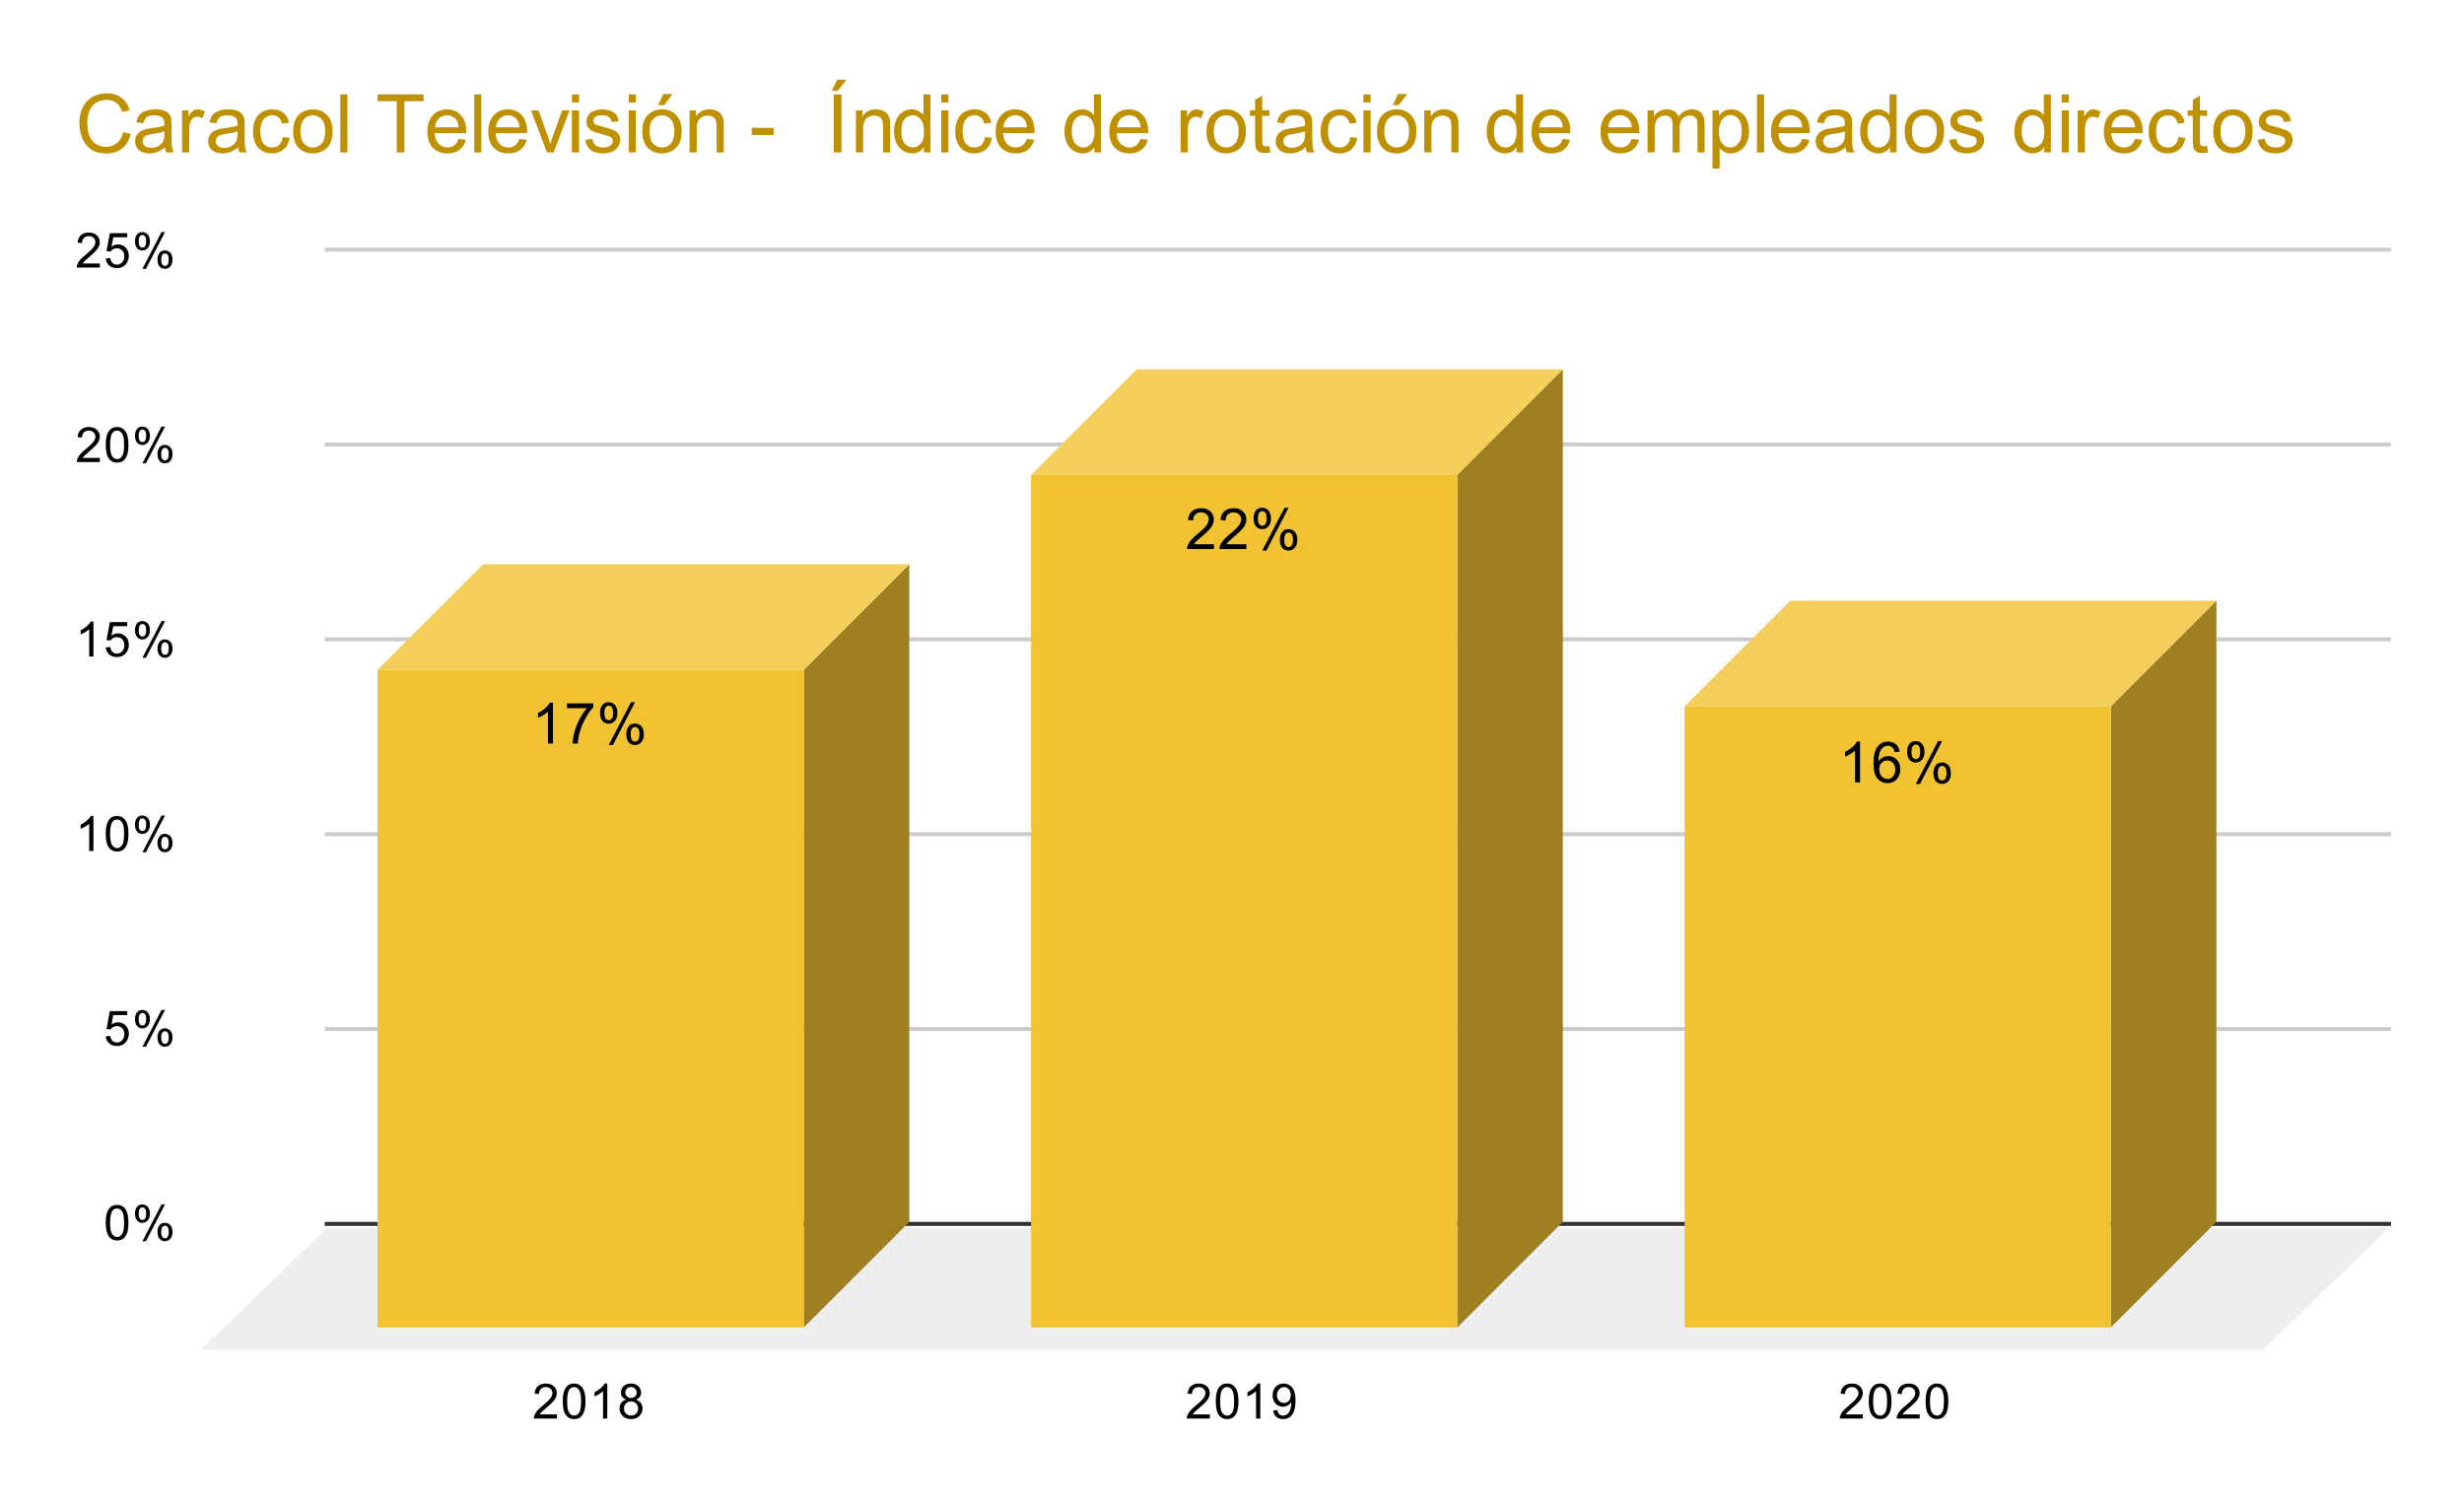<svg version="1.1" viewBox="0.0 0.0 607.0 371.0" fill="none" stroke="none" stroke-linecap="square" stroke-miterlimit="10" width="607" height="371" xmlns:xlink="http://www.w3.org/1999/xlink" xmlns="http://www.w3.org/2000/svg"><path fill="#ffffff" d="M0 0L607.0 0L607.0 371.0L0 371.0L0 0Z" fill-rule="nonzero"/><path stroke="#333333" stroke-width="1.0" stroke-linecap="butt" d="M80.5 301.5L588.5 301.5" fill-rule="nonzero"/><path fill="#eeeeee" d="M49.5 332.5L80.5 302.5L588.5 302.5L557.5 332.5Z" fill-rule="nonzero"/><path stroke="#cccccc" stroke-width="1.0" stroke-linecap="butt" d="M80.5 253.5L588.5 253.5" fill-rule="nonzero"/><path stroke="#cccccc" stroke-width="1.0" stroke-linecap="butt" d="M80.5 205.5L588.5 205.5" fill-rule="nonzero"/><path stroke="#cccccc" stroke-width="1.0" stroke-linecap="butt" d="M80.5 157.5L588.5 157.5" fill-rule="nonzero"/><path stroke="#cccccc" stroke-width="1.0" stroke-linecap="butt" d="M80.5 109.5L588.5 109.5" fill-rule="nonzero"/><path stroke="#cccccc" stroke-width="1.0" stroke-linecap="butt" d="M80.5 61.5L588.5 61.5" fill-rule="nonzero"/><clipPath id="id_0"><path d="M49.55 61.917L588.45 61.917L588.45 332.45L49.55 332.45L49.55 61.917Z" clip-rule="nonzero"/></clipPath><path fill="#9d7e21" clip-path="url(#id_0)" d="M224.0 139.0L224.0 301.0L198.0 327.0L198.0 165.0Z" fill-rule="nonzero"/><path fill="#f4ce5b" clip-path="url(#id_0)" d="M198.0 165.0L93.0 165.0L119.0 139.0L224.0 139.0Z" fill-rule="nonzero"/><path stroke="#000000" stroke-width="2.0" stroke-linecap="butt" stroke-opacity="0.0" clip-path="url(#id_0)" d="M198.0 327.0L93.0 327.0L93.0 165.0L198.0 165.0Z" fill-rule="nonzero"/><path fill="#f1c232" clip-path="url(#id_0)" d="M198.0 327.0L93.0 327.0L93.0 165.0L198.0 165.0Z" fill-rule="nonzero"/><path fill="#9d7e21" clip-path="url(#id_0)" d="M385.0 91.0L385.0 301.0L359.0 327.0L359.0 117.0Z" fill-rule="nonzero"/><path fill="#f4ce5b" clip-path="url(#id_0)" d="M359.0 117.0L254.0 117.0L280.0 91.0L385.0 91.0Z" fill-rule="nonzero"/><path stroke="#000000" stroke-width="2.0" stroke-linecap="butt" stroke-opacity="0.0" clip-path="url(#id_0)" d="M359.0 327.0L254.0 327.0L254.0 117.0L359.0 117.0Z" fill-rule="nonzero"/><path fill="#f1c232" clip-path="url(#id_0)" d="M359.0 327.0L254.0 327.0L254.0 117.0L359.0 117.0Z" fill-rule="nonzero"/><path fill="#9d7e21" clip-path="url(#id_0)" d="M546.0 148.0L546.0 301.0L520.0 327.0L520.0 174.0Z" fill-rule="nonzero"/><path fill="#f4ce5b" clip-path="url(#id_0)" d="M520.0 174.0L415.0 174.0L441.0 148.0L546.0 148.0Z" fill-rule="nonzero"/><path stroke="#000000" stroke-width="2.0" stroke-linecap="butt" stroke-opacity="0.0" clip-path="url(#id_0)" d="M520.0 327.0L415.0 327.0L415.0 174.0L520.0 174.0Z" fill-rule="nonzero"/><path fill="#f1c232" clip-path="url(#id_0)" d="M520.0 327.0L415.0 327.0L415.0 174.0L520.0 174.0Z" fill-rule="nonzero"/><path stroke="#f1c232" stroke-width="3.0" stroke-linejoin="round" stroke-linecap="round" d="M136.219 183.167L134.984 183.167L134.984 175.324Q134.547 175.745 133.812 176.183Q133.094 176.605 132.531 176.808L132.531 175.62Q133.562 175.136 134.328 174.449Q135.109 173.761 135.422 173.105L136.219 173.105L136.219 183.167ZM139.656 174.464L139.656 173.277L146.156 173.277L146.156 174.23Q145.188 175.245 144.25 176.933Q143.312 178.62 142.797 180.417Q142.438 181.667 142.328 183.167L141.062 183.167Q141.078 181.98 141.516 180.308Q141.969 178.636 142.797 177.089Q143.641 175.527 144.578 174.464L139.656 174.464ZM147.812 175.558Q147.812 174.48 148.344 173.73Q148.891 172.98 149.922 172.98Q150.859 172.98 151.469 173.652Q152.094 174.324 152.094 175.62Q152.094 176.902 151.469 177.589Q150.844 178.277 149.938 178.277Q149.031 178.277 148.422 177.605Q147.812 176.917 147.812 175.558ZM149.953 173.824Q149.5 173.824 149.188 174.23Q148.891 174.62 148.891 175.667Q148.891 176.636 149.188 177.027Q149.5 177.417 149.953 177.417Q150.422 177.417 150.719 177.027Q151.031 176.636 151.031 175.574Q151.031 174.605 150.719 174.214Q150.406 173.824 149.953 173.824ZM149.953 183.542L155.438 172.98L156.438 172.98L150.984 183.542L149.953 183.542ZM154.297 180.808Q154.297 179.73 154.828 178.995Q155.375 178.245 156.406 178.245Q157.344 178.245 157.969 178.917Q158.594 179.589 158.594 180.886Q158.594 182.167 157.969 182.855Q157.344 183.542 156.406 183.542Q155.5 183.542 154.891 182.87Q154.297 182.183 154.297 180.808ZM156.438 179.089Q155.969 179.089 155.672 179.495Q155.375 179.886 155.375 180.933Q155.375 181.902 155.672 182.292Q155.984 182.683 156.438 182.683Q156.906 182.683 157.203 182.292Q157.516 181.902 157.516 180.839Q157.516 179.87 157.203 179.48Q156.906 179.089 156.438 179.089Z" fill-rule="nonzero"/><path fill="#000000" d="M136.219 183.167L134.984 183.167L134.984 175.324Q134.547 175.745 133.812 176.183Q133.094 176.605 132.531 176.808L132.531 175.62Q133.562 175.136 134.328 174.449Q135.109 173.761 135.422 173.105L136.219 173.105L136.219 183.167ZM139.656 174.464L139.656 173.277L146.156 173.277L146.156 174.23Q145.188 175.245 144.25 176.933Q143.312 178.62 142.797 180.417Q142.438 181.667 142.328 183.167L141.062 183.167Q141.078 181.98 141.516 180.308Q141.969 178.636 142.797 177.089Q143.641 175.527 144.578 174.464L139.656 174.464ZM147.812 175.558Q147.812 174.48 148.344 173.73Q148.891 172.98 149.922 172.98Q150.859 172.98 151.469 173.652Q152.094 174.324 152.094 175.62Q152.094 176.902 151.469 177.589Q150.844 178.277 149.938 178.277Q149.031 178.277 148.422 177.605Q147.812 176.917 147.812 175.558ZM149.953 173.824Q149.5 173.824 149.188 174.23Q148.891 174.62 148.891 175.667Q148.891 176.636 149.188 177.027Q149.5 177.417 149.953 177.417Q150.422 177.417 150.719 177.027Q151.031 176.636 151.031 175.574Q151.031 174.605 150.719 174.214Q150.406 173.824 149.953 173.824ZM149.953 183.542L155.438 172.98L156.438 172.98L150.984 183.542L149.953 183.542ZM154.297 180.808Q154.297 179.73 154.828 178.995Q155.375 178.245 156.406 178.245Q157.344 178.245 157.969 178.917Q158.594 179.589 158.594 180.886Q158.594 182.167 157.969 182.855Q157.344 183.542 156.406 183.542Q155.5 183.542 154.891 182.87Q154.297 182.183 154.297 180.808ZM156.438 179.089Q155.969 179.089 155.672 179.495Q155.375 179.886 155.375 180.933Q155.375 181.902 155.672 182.292Q155.984 182.683 156.438 182.683Q156.906 182.683 157.203 182.292Q157.516 181.902 157.516 180.839Q157.516 179.87 157.203 179.48Q156.906 179.089 156.438 179.089Z" fill-rule="nonzero"/><path stroke="#f1c232" stroke-width="3.0" stroke-linejoin="round" stroke-linecap="round" d="M299.047 134.073L299.047 135.261L292.422 135.261Q292.406 134.823 292.562 134.401Q292.828 133.729 293.375 133.073Q293.938 132.417 294.984 131.558Q296.625 130.214 297.188 129.433Q297.766 128.651 297.766 127.948Q297.766 127.214 297.234 126.714Q296.719 126.214 295.891 126.214Q295.0 126.214 294.453 126.745Q293.922 127.276 293.922 128.229L292.656 128.089Q292.781 126.683 293.625 125.948Q294.484 125.198 295.906 125.198Q297.359 125.198 298.188 125.995Q299.031 126.792 299.031 127.979Q299.031 128.589 298.781 129.167Q298.547 129.745 297.969 130.386Q297.406 131.026 296.078 132.151Q294.969 133.073 294.656 133.417Q294.344 133.745 294.141 134.073L299.047 134.073ZM307.047 134.073L307.047 135.261L300.422 135.261Q300.406 134.823 300.562 134.401Q300.828 133.729 301.375 133.073Q301.938 132.417 302.984 131.558Q304.625 130.214 305.188 129.433Q305.766 128.651 305.766 127.948Q305.766 127.214 305.234 126.714Q304.719 126.214 303.891 126.214Q303.0 126.214 302.453 126.745Q301.922 127.276 301.922 128.229L300.656 128.089Q300.781 126.683 301.625 125.948Q302.484 125.198 303.906 125.198Q305.359 125.198 306.188 125.995Q307.031 126.792 307.031 127.979Q307.031 128.589 306.781 129.167Q306.547 129.745 305.969 130.386Q305.406 131.026 304.078 132.151Q302.969 133.073 302.656 133.417Q302.344 133.745 302.141 134.073L307.047 134.073ZM308.812 127.651Q308.812 126.573 309.344 125.823Q309.891 125.073 310.922 125.073Q311.859 125.073 312.469 125.745Q313.094 126.417 313.094 127.714Q313.094 128.995 312.469 129.683Q311.844 130.37 310.938 130.37Q310.031 130.37 309.422 129.698Q308.812 129.011 308.812 127.651ZM310.953 125.917Q310.5 125.917 310.188 126.323Q309.891 126.714 309.891 127.761Q309.891 128.729 310.188 129.12Q310.5 129.511 310.953 129.511Q311.422 129.511 311.719 129.12Q312.031 128.729 312.031 127.667Q312.031 126.698 311.719 126.308Q311.406 125.917 310.953 125.917ZM310.953 135.636L316.438 125.073L317.438 125.073L311.984 135.636L310.953 135.636ZM315.297 132.901Q315.297 131.823 315.828 131.089Q316.375 130.339 317.406 130.339Q318.344 130.339 318.969 131.011Q319.594 131.683 319.594 132.979Q319.594 134.261 318.969 134.948Q318.344 135.636 317.406 135.636Q316.5 135.636 315.891 134.964Q315.297 134.276 315.297 132.901ZM317.438 131.183Q316.969 131.183 316.672 131.589Q316.375 131.979 316.375 133.026Q316.375 133.995 316.672 134.386Q316.984 134.776 317.438 134.776Q317.906 134.776 318.203 134.386Q318.516 133.995 318.516 132.933Q318.516 131.964 318.203 131.573Q317.906 131.183 317.438 131.183Z" fill-rule="nonzero"/><path fill="#000000" d="M299.047 134.073L299.047 135.261L292.422 135.261Q292.406 134.823 292.562 134.401Q292.828 133.729 293.375 133.073Q293.938 132.417 294.984 131.558Q296.625 130.214 297.188 129.433Q297.766 128.651 297.766 127.948Q297.766 127.214 297.234 126.714Q296.719 126.214 295.891 126.214Q295.0 126.214 294.453 126.745Q293.922 127.276 293.922 128.229L292.656 128.089Q292.781 126.683 293.625 125.948Q294.484 125.198 295.906 125.198Q297.359 125.198 298.188 125.995Q299.031 126.792 299.031 127.979Q299.031 128.589 298.781 129.167Q298.547 129.745 297.969 130.386Q297.406 131.026 296.078 132.151Q294.969 133.073 294.656 133.417Q294.344 133.745 294.141 134.073L299.047 134.073ZM307.047 134.073L307.047 135.261L300.422 135.261Q300.406 134.823 300.562 134.401Q300.828 133.729 301.375 133.073Q301.938 132.417 302.984 131.558Q304.625 130.214 305.188 129.433Q305.766 128.651 305.766 127.948Q305.766 127.214 305.234 126.714Q304.719 126.214 303.891 126.214Q303.0 126.214 302.453 126.745Q301.922 127.276 301.922 128.229L300.656 128.089Q300.781 126.683 301.625 125.948Q302.484 125.198 303.906 125.198Q305.359 125.198 306.188 125.995Q307.031 126.792 307.031 127.979Q307.031 128.589 306.781 129.167Q306.547 129.745 305.969 130.386Q305.406 131.026 304.078 132.151Q302.969 133.073 302.656 133.417Q302.344 133.745 302.141 134.073L307.047 134.073ZM308.812 127.651Q308.812 126.573 309.344 125.823Q309.891 125.073 310.922 125.073Q311.859 125.073 312.469 125.745Q313.094 126.417 313.094 127.714Q313.094 128.995 312.469 129.683Q311.844 130.37 310.938 130.37Q310.031 130.37 309.422 129.698Q308.812 129.011 308.812 127.651ZM310.953 125.917Q310.5 125.917 310.188 126.323Q309.891 126.714 309.891 127.761Q309.891 128.729 310.188 129.12Q310.5 129.511 310.953 129.511Q311.422 129.511 311.719 129.12Q312.031 128.729 312.031 127.667Q312.031 126.698 311.719 126.308Q311.406 125.917 310.953 125.917ZM310.953 135.636L316.438 125.073L317.438 125.073L311.984 135.636L310.953 135.636ZM315.297 132.901Q315.297 131.823 315.828 131.089Q316.375 130.339 317.406 130.339Q318.344 130.339 318.969 131.011Q319.594 131.683 319.594 132.979Q319.594 134.261 318.969 134.948Q318.344 135.636 317.406 135.636Q316.5 135.636 315.891 134.964Q315.297 134.276 315.297 132.901ZM317.438 131.183Q316.969 131.183 316.672 131.589Q316.375 131.979 316.375 133.026Q316.375 133.995 316.672 134.386Q316.984 134.776 317.438 134.776Q317.906 134.776 318.203 134.386Q318.516 133.995 318.516 132.933Q318.516 131.964 318.203 131.573Q317.906 131.183 317.438 131.183Z" fill-rule="nonzero"/><path stroke="#f1c232" stroke-width="3.0" stroke-linejoin="round" stroke-linecap="round" d="M458.219 192.749L456.984 192.749L456.984 184.905Q456.547 185.327 455.812 185.764Q455.094 186.186 454.531 186.389L454.531 185.202Q455.562 184.717 456.328 184.03Q457.109 183.342 457.422 182.686L458.219 182.686L458.219 192.749ZM467.969 185.186L466.75 185.28Q466.578 184.546 466.281 184.217Q465.781 183.702 465.047 183.702Q464.453 183.702 464.016 184.03Q463.438 184.452 463.094 185.264Q462.766 186.077 462.75 187.577Q463.188 186.905 463.828 186.577Q464.484 186.249 465.188 186.249Q466.422 186.249 467.281 187.155Q468.141 188.061 468.141 189.499Q468.141 190.436 467.734 191.249Q467.328 192.061 466.609 192.499Q465.906 192.921 465.0 192.921Q463.469 192.921 462.5 191.796Q461.531 190.655 461.531 188.061Q461.531 185.155 462.594 183.827Q463.531 182.686 465.125 182.686Q466.312 182.686 467.062 183.358Q467.812 184.014 467.969 185.186ZM462.938 189.499Q462.938 190.139 463.203 190.717Q463.484 191.296 463.969 191.608Q464.453 191.905 464.984 191.905Q465.766 191.905 466.328 191.28Q466.891 190.655 466.891 189.577Q466.891 188.53 466.328 187.936Q465.781 187.327 464.938 187.327Q464.109 187.327 463.516 187.936Q462.938 188.53 462.938 189.499ZM469.812 185.139Q469.812 184.061 470.344 183.311Q470.891 182.561 471.922 182.561Q472.859 182.561 473.469 183.233Q474.094 183.905 474.094 185.202Q474.094 186.483 473.469 187.171Q472.844 187.858 471.938 187.858Q471.031 187.858 470.422 187.186Q469.812 186.499 469.812 185.139ZM471.953 183.405Q471.5 183.405 471.188 183.811Q470.891 184.202 470.891 185.249Q470.891 186.217 471.188 186.608Q471.5 186.999 471.953 186.999Q472.422 186.999 472.719 186.608Q473.031 186.217 473.031 185.155Q473.031 184.186 472.719 183.796Q472.406 183.405 471.953 183.405ZM471.953 193.124L477.438 182.561L478.438 182.561L472.984 193.124L471.953 193.124ZM476.297 190.389Q476.297 189.311 476.828 188.577Q477.375 187.827 478.406 187.827Q479.344 187.827 479.969 188.499Q480.594 189.171 480.594 190.467Q480.594 191.749 479.969 192.436Q479.344 193.124 478.406 193.124Q477.5 193.124 476.891 192.452Q476.297 191.764 476.297 190.389ZM478.438 188.671Q477.969 188.671 477.672 189.077Q477.375 189.467 477.375 190.514Q477.375 191.483 477.672 191.874Q477.984 192.264 478.438 192.264Q478.906 192.264 479.203 191.874Q479.516 191.483 479.516 190.421Q479.516 189.452 479.203 189.061Q478.906 188.671 478.438 188.671Z" fill-rule="nonzero"/><path fill="#000000" d="M458.219 192.749L456.984 192.749L456.984 184.905Q456.547 185.327 455.812 185.764Q455.094 186.186 454.531 186.389L454.531 185.202Q455.562 184.717 456.328 184.03Q457.109 183.342 457.422 182.686L458.219 182.686L458.219 192.749ZM467.969 185.186L466.75 185.28Q466.578 184.546 466.281 184.217Q465.781 183.702 465.047 183.702Q464.453 183.702 464.016 184.03Q463.438 184.452 463.094 185.264Q462.766 186.077 462.75 187.577Q463.188 186.905 463.828 186.577Q464.484 186.249 465.188 186.249Q466.422 186.249 467.281 187.155Q468.141 188.061 468.141 189.499Q468.141 190.436 467.734 191.249Q467.328 192.061 466.609 192.499Q465.906 192.921 465.0 192.921Q463.469 192.921 462.5 191.796Q461.531 190.655 461.531 188.061Q461.531 185.155 462.594 183.827Q463.531 182.686 465.125 182.686Q466.312 182.686 467.062 183.358Q467.812 184.014 467.969 185.186ZM462.938 189.499Q462.938 190.139 463.203 190.717Q463.484 191.296 463.969 191.608Q464.453 191.905 464.984 191.905Q465.766 191.905 466.328 191.28Q466.891 190.655 466.891 189.577Q466.891 188.53 466.328 187.936Q465.781 187.327 464.938 187.327Q464.109 187.327 463.516 187.936Q462.938 188.53 462.938 189.499ZM469.812 185.139Q469.812 184.061 470.344 183.311Q470.891 182.561 471.922 182.561Q472.859 182.561 473.469 183.233Q474.094 183.905 474.094 185.202Q474.094 186.483 473.469 187.171Q472.844 187.858 471.938 187.858Q471.031 187.858 470.422 187.186Q469.812 186.499 469.812 185.139ZM471.953 183.405Q471.5 183.405 471.188 183.811Q470.891 184.202 470.891 185.249Q470.891 186.217 471.188 186.608Q471.5 186.999 471.953 186.999Q472.422 186.999 472.719 186.608Q473.031 186.217 473.031 185.155Q473.031 184.186 472.719 183.796Q472.406 183.405 471.953 183.405ZM471.953 193.124L477.438 182.561L478.438 182.561L472.984 193.124L471.953 193.124ZM476.297 190.389Q476.297 189.311 476.828 188.577Q477.375 187.827 478.406 187.827Q479.344 187.827 479.969 188.499Q480.594 189.171 480.594 190.467Q480.594 191.749 479.969 192.436Q479.344 193.124 478.406 193.124Q477.5 193.124 476.891 192.452Q476.297 191.764 476.297 190.389ZM478.438 188.671Q477.969 188.671 477.672 189.077Q477.375 189.467 477.375 190.514Q477.375 191.483 477.672 191.874Q477.984 192.264 478.438 192.264Q478.906 192.264 479.203 191.874Q479.516 191.483 479.516 190.421Q479.516 189.452 479.203 189.061Q478.906 188.671 478.438 188.671Z" fill-rule="nonzero"/><path fill="#000000" d="M26.05 301.216Q26.05 299.684 26.363 298.762Q26.675 297.825 27.284 297.325Q27.909 296.825 28.847 296.825Q29.534 296.825 30.05 297.106Q30.581 297.387 30.925 297.919Q31.269 298.434 31.456 299.184Q31.644 299.934 31.644 301.216Q31.644 302.731 31.331 303.653Q31.034 304.575 30.409 305.091Q29.8 305.591 28.847 305.591Q27.613 305.591 26.894 304.7Q26.05 303.637 26.05 301.216ZM27.128 301.216Q27.128 303.325 27.628 304.028Q28.128 304.731 28.847 304.731Q29.581 304.731 30.066 304.028Q30.566 303.325 30.566 301.216Q30.566 299.091 30.066 298.403Q29.581 297.7 28.831 297.7Q28.113 297.7 27.675 298.309Q27.128 299.091 27.128 301.216ZM33.253 298.919Q33.253 297.997 33.706 297.356Q34.175 296.716 35.05 296.716Q35.862 296.716 36.394 297.294Q36.925 297.872 36.925 298.981Q36.925 300.075 36.378 300.669Q35.847 301.247 35.066 301.247Q34.284 301.247 33.769 300.669Q33.253 300.091 33.253 298.919ZM35.081 297.434Q34.691 297.434 34.425 297.778Q34.175 298.122 34.175 299.028Q34.175 299.856 34.425 300.2Q34.691 300.528 35.081 300.528Q35.487 300.528 35.737 300.184Q36.003 299.841 36.003 298.95Q36.003 298.106 35.737 297.778Q35.472 297.434 35.081 297.434ZM35.081 305.762L39.784 296.716L40.644 296.716L35.956 305.762L35.081 305.762ZM38.8 303.434Q38.8 302.512 39.253 301.872Q39.722 301.231 40.612 301.231Q41.425 301.231 41.956 301.809Q42.487 302.372 42.487 303.497Q42.487 304.591 41.941 305.184Q41.409 305.762 40.612 305.762Q39.847 305.762 39.316 305.184Q38.8 304.606 38.8 303.434ZM40.644 301.95Q40.237 301.95 39.972 302.294Q39.722 302.637 39.722 303.544Q39.722 304.356 39.987 304.7Q40.253 305.044 40.644 305.044Q41.034 305.044 41.3 304.7Q41.566 304.356 41.566 303.45Q41.566 302.622 41.3 302.294Q41.034 301.95 40.644 301.95Z" fill-rule="nonzero"/><path fill="#000000" d="M26.05 255.293L27.159 255.2Q27.284 256.012 27.722 256.418Q28.175 256.825 28.816 256.825Q29.566 256.825 30.097 256.246Q30.628 255.668 30.628 254.731Q30.628 253.825 30.113 253.309Q29.613 252.778 28.784 252.778Q28.284 252.778 27.863 253.012Q27.456 253.246 27.222 253.606L26.238 253.481L27.066 249.075L31.347 249.075L31.347 250.075L27.909 250.075L27.456 252.387Q28.222 251.84 29.066 251.84Q30.191 251.84 30.956 252.621Q31.738 253.403 31.738 254.637Q31.738 255.793 31.066 256.653Q30.238 257.684 28.816 257.684Q27.644 257.684 26.894 257.028Q26.159 256.371 26.05 255.293ZM33.253 251.012Q33.253 250.09 33.706 249.45Q34.175 248.809 35.05 248.809Q35.862 248.809 36.394 249.387Q36.925 249.965 36.925 251.075Q36.925 252.168 36.378 252.762Q35.847 253.34 35.066 253.34Q34.284 253.34 33.769 252.762Q33.253 252.184 33.253 251.012ZM35.081 249.528Q34.691 249.528 34.425 249.871Q34.175 250.215 34.175 251.121Q34.175 251.95 34.425 252.293Q34.691 252.621 35.081 252.621Q35.487 252.621 35.737 252.278Q36.003 251.934 36.003 251.043Q36.003 250.2 35.737 249.871Q35.472 249.528 35.081 249.528ZM35.081 257.856L39.784 248.809L40.644 248.809L35.956 257.856L35.081 257.856ZM38.8 255.528Q38.8 254.606 39.253 253.965Q39.722 253.325 40.612 253.325Q41.425 253.325 41.956 253.903Q42.487 254.465 42.487 255.59Q42.487 256.684 41.941 257.278Q41.409 257.856 40.612 257.856Q39.847 257.856 39.316 257.278Q38.8 256.7 38.8 255.528ZM40.644 254.043Q40.237 254.043 39.972 254.387Q39.722 254.731 39.722 255.637Q39.722 256.45 39.987 256.793Q40.253 257.137 40.644 257.137Q41.034 257.137 41.3 256.793Q41.566 256.45 41.566 255.543Q41.566 254.715 41.3 254.387Q41.034 254.043 40.644 254.043Z" fill-rule="nonzero"/><path fill="#000000" d="M23.019 209.637L21.972 209.637L21.972 202.918Q21.581 203.277 20.956 203.652Q20.347 204.012 19.863 204.184L19.863 203.168Q20.738 202.746 21.394 202.168Q22.066 201.574 22.347 201.012L23.019 201.012L23.019 209.637ZM26.05 205.402Q26.05 203.871 26.363 202.949Q26.675 202.012 27.284 201.512Q27.909 201.012 28.847 201.012Q29.534 201.012 30.05 201.293Q30.581 201.574 30.925 202.105Q31.269 202.621 31.456 203.371Q31.644 204.121 31.644 205.402Q31.644 206.918 31.331 207.84Q31.034 208.762 30.409 209.277Q29.8 209.777 28.847 209.777Q27.613 209.777 26.894 208.887Q26.05 207.824 26.05 205.402ZM27.128 205.402Q27.128 207.512 27.628 208.215Q28.128 208.918 28.847 208.918Q29.581 208.918 30.066 208.215Q30.566 207.512 30.566 205.402Q30.566 203.277 30.066 202.59Q29.581 201.887 28.831 201.887Q28.113 201.887 27.675 202.496Q27.128 203.277 27.128 205.402ZM33.253 203.105Q33.253 202.184 33.706 201.543Q34.175 200.902 35.05 200.902Q35.862 200.902 36.394 201.48Q36.925 202.059 36.925 203.168Q36.925 204.262 36.378 204.855Q35.847 205.434 35.066 205.434Q34.284 205.434 33.769 204.855Q33.253 204.277 33.253 203.105ZM35.081 201.621Q34.691 201.621 34.425 201.965Q34.175 202.309 34.175 203.215Q34.175 204.043 34.425 204.387Q34.691 204.715 35.081 204.715Q35.487 204.715 35.737 204.371Q36.003 204.027 36.003 203.137Q36.003 202.293 35.737 201.965Q35.472 201.621 35.081 201.621ZM35.081 209.949L39.784 200.902L40.644 200.902L35.956 209.949L35.081 209.949ZM38.8 207.621Q38.8 206.699 39.253 206.059Q39.722 205.418 40.612 205.418Q41.425 205.418 41.956 205.996Q42.487 206.559 42.487 207.684Q42.487 208.777 41.941 209.371Q41.409 209.949 40.612 209.949Q39.847 209.949 39.316 209.371Q38.8 208.793 38.8 207.621ZM40.644 206.137Q40.237 206.137 39.972 206.48Q39.722 206.824 39.722 207.73Q39.722 208.543 39.987 208.887Q40.253 209.23 40.644 209.23Q41.034 209.23 41.3 208.887Q41.566 208.543 41.566 207.637Q41.566 206.809 41.3 206.48Q41.034 206.137 40.644 206.137Z" fill-rule="nonzero"/><path fill="#000000" d="M23.019 161.73L21.972 161.73L21.972 155.011Q21.581 155.371 20.956 155.746Q20.347 156.105 19.863 156.277L19.863 155.261Q20.738 154.839 21.394 154.261Q22.066 153.667 22.347 153.105L23.019 153.105L23.019 161.73ZM26.05 159.48L27.159 159.386Q27.284 160.199 27.722 160.605Q28.175 161.011 28.816 161.011Q29.566 161.011 30.097 160.433Q30.628 159.855 30.628 158.917Q30.628 158.011 30.113 157.496Q29.613 156.964 28.784 156.964Q28.284 156.964 27.863 157.199Q27.456 157.433 27.222 157.792L26.238 157.667L27.066 153.261L31.347 153.261L31.347 154.261L27.909 154.261L27.456 156.574Q28.222 156.027 29.066 156.027Q30.191 156.027 30.956 156.808Q31.738 157.589 31.738 158.824Q31.738 159.98 31.066 160.839Q30.238 161.871 28.816 161.871Q27.644 161.871 26.894 161.214Q26.159 160.558 26.05 159.48ZM33.253 155.199Q33.253 154.277 33.706 153.636Q34.175 152.996 35.05 152.996Q35.862 152.996 36.394 153.574Q36.925 154.152 36.925 155.261Q36.925 156.355 36.378 156.949Q35.847 157.527 35.066 157.527Q34.284 157.527 33.769 156.949Q33.253 156.371 33.253 155.199ZM35.081 153.714Q34.691 153.714 34.425 154.058Q34.175 154.402 34.175 155.308Q34.175 156.136 34.425 156.48Q34.691 156.808 35.081 156.808Q35.487 156.808 35.737 156.464Q36.003 156.121 36.003 155.23Q36.003 154.386 35.737 154.058Q35.472 153.714 35.081 153.714ZM35.081 162.042L39.784 152.996L40.644 152.996L35.956 162.042L35.081 162.042ZM38.8 159.714Q38.8 158.792 39.253 158.152Q39.722 157.511 40.612 157.511Q41.425 157.511 41.956 158.089Q42.487 158.652 42.487 159.777Q42.487 160.871 41.941 161.464Q41.409 162.042 40.612 162.042Q39.847 162.042 39.316 161.464Q38.8 160.886 38.8 159.714ZM40.644 158.23Q40.237 158.23 39.972 158.574Q39.722 158.917 39.722 159.824Q39.722 160.636 39.987 160.98Q40.253 161.324 40.644 161.324Q41.034 161.324 41.3 160.98Q41.566 160.636 41.566 159.73Q41.566 158.902 41.3 158.574Q41.034 158.23 40.644 158.23Z" fill-rule="nonzero"/><path fill="#000000" d="M24.597 112.808L24.597 113.823L18.909 113.823Q18.909 113.448 19.034 113.089Q19.253 112.511 19.722 111.948Q20.206 111.386 21.113 110.651Q22.519 109.495 23.003 108.823Q23.503 108.151 23.503 107.558Q23.503 106.933 23.05 106.511Q22.597 106.073 21.878 106.073Q21.113 106.073 20.659 106.526Q20.206 106.98 20.191 107.792L19.113 107.683Q19.222 106.464 19.941 105.839Q20.675 105.198 21.909 105.198Q23.144 105.198 23.863 105.886Q24.581 106.573 24.581 107.589Q24.581 108.105 24.363 108.605Q24.159 109.089 23.659 109.651Q23.175 110.198 22.05 111.151Q21.097 111.948 20.816 112.245Q20.55 112.526 20.378 112.808L24.597 112.808ZM26.05 109.589Q26.05 108.058 26.363 107.136Q26.675 106.198 27.284 105.698Q27.909 105.198 28.847 105.198Q29.534 105.198 30.05 105.48Q30.581 105.761 30.925 106.292Q31.269 106.808 31.456 107.558Q31.644 108.308 31.644 109.589Q31.644 111.105 31.331 112.026Q31.034 112.948 30.409 113.464Q29.8 113.964 28.847 113.964Q27.613 113.964 26.894 113.073Q26.05 112.011 26.05 109.589ZM27.128 109.589Q27.128 111.698 27.628 112.401Q28.128 113.105 28.847 113.105Q29.581 113.105 30.066 112.401Q30.566 111.698 30.566 109.589Q30.566 107.464 30.066 106.776Q29.581 106.073 28.831 106.073Q28.113 106.073 27.675 106.683Q27.128 107.464 27.128 109.589ZM33.253 107.292Q33.253 106.37 33.706 105.73Q34.175 105.089 35.05 105.089Q35.862 105.089 36.394 105.667Q36.925 106.245 36.925 107.355Q36.925 108.448 36.378 109.042Q35.847 109.62 35.066 109.62Q34.284 109.62 33.769 109.042Q33.253 108.464 33.253 107.292ZM35.081 105.808Q34.691 105.808 34.425 106.151Q34.175 106.495 34.175 107.401Q34.175 108.23 34.425 108.573Q34.691 108.901 35.081 108.901Q35.487 108.901 35.737 108.558Q36.003 108.214 36.003 107.323Q36.003 106.48 35.737 106.151Q35.472 105.808 35.081 105.808ZM35.081 114.136L39.784 105.089L40.644 105.089L35.956 114.136L35.081 114.136ZM38.8 111.808Q38.8 110.886 39.253 110.245Q39.722 109.605 40.612 109.605Q41.425 109.605 41.956 110.183Q42.487 110.745 42.487 111.87Q42.487 112.964 41.941 113.558Q41.409 114.136 40.612 114.136Q39.847 114.136 39.316 113.558Q38.8 112.98 38.8 111.808ZM40.644 110.323Q40.237 110.323 39.972 110.667Q39.722 111.011 39.722 111.917Q39.722 112.73 39.987 113.073Q40.253 113.417 40.644 113.417Q41.034 113.417 41.3 113.073Q41.566 112.73 41.566 111.823Q41.566 110.995 41.3 110.667Q41.034 110.323 40.644 110.323Z" fill-rule="nonzero"/><path fill="#000000" d="M24.597 64.901L24.597 65.917L18.909 65.917Q18.909 65.542 19.034 65.182Q19.253 64.604 19.722 64.042Q20.206 63.479 21.113 62.745Q22.519 61.589 23.003 60.917Q23.503 60.245 23.503 59.651Q23.503 59.026 23.05 58.604Q22.597 58.167 21.878 58.167Q21.113 58.167 20.659 58.62Q20.206 59.073 20.191 59.885L19.113 59.776Q19.222 58.557 19.941 57.932Q20.675 57.292 21.909 57.292Q23.144 57.292 23.863 57.979Q24.581 58.667 24.581 59.682Q24.581 60.198 24.363 60.698Q24.159 61.182 23.659 61.745Q23.175 62.292 22.05 63.245Q21.097 64.042 20.816 64.339Q20.55 64.62 20.378 64.901L24.597 64.901ZM26.05 63.667L27.159 63.573Q27.284 64.385 27.722 64.792Q28.175 65.198 28.816 65.198Q29.566 65.198 30.097 64.62Q30.628 64.042 30.628 63.104Q30.628 62.198 30.113 61.682Q29.613 61.151 28.784 61.151Q28.284 61.151 27.863 61.385Q27.456 61.62 27.222 61.979L26.238 61.854L27.066 57.448L31.347 57.448L31.347 58.448L27.909 58.448L27.456 60.76Q28.222 60.214 29.066 60.214Q30.191 60.214 30.956 60.995Q31.738 61.776 31.738 63.01Q31.738 64.167 31.066 65.026Q30.238 66.057 28.816 66.057Q27.644 66.057 26.894 65.401Q26.159 64.745 26.05 63.667ZM33.253 59.385Q33.253 58.464 33.706 57.823Q34.175 57.182 35.05 57.182Q35.862 57.182 36.394 57.76Q36.925 58.339 36.925 59.448Q36.925 60.542 36.378 61.135Q35.847 61.714 35.066 61.714Q34.284 61.714 33.769 61.135Q33.253 60.557 33.253 59.385ZM35.081 57.901Q34.691 57.901 34.425 58.245Q34.175 58.589 34.175 59.495Q34.175 60.323 34.425 60.667Q34.691 60.995 35.081 60.995Q35.487 60.995 35.737 60.651Q36.003 60.307 36.003 59.417Q36.003 58.573 35.737 58.245Q35.472 57.901 35.081 57.901ZM35.081 66.229L39.784 57.182L40.644 57.182L35.956 66.229L35.081 66.229ZM38.8 63.901Q38.8 62.979 39.253 62.339Q39.722 61.698 40.612 61.698Q41.425 61.698 41.956 62.276Q42.487 62.839 42.487 63.964Q42.487 65.057 41.941 65.651Q41.409 66.229 40.612 66.229Q39.847 66.229 39.316 65.651Q38.8 65.073 38.8 63.901ZM40.644 62.417Q40.237 62.417 39.972 62.76Q39.722 63.104 39.722 64.01Q39.722 64.823 39.987 65.167Q40.253 65.51 40.644 65.51Q41.034 65.51 41.3 65.167Q41.566 64.823 41.566 63.917Q41.566 63.089 41.3 62.76Q41.034 62.417 40.644 62.417Z" fill-rule="nonzero"/><path fill="#000000" d="M137.181 348.434L137.181 349.45L131.494 349.45Q131.494 349.075 131.619 348.716Q131.837 348.137 132.306 347.575Q132.791 347.012 133.697 346.278Q135.103 345.122 135.587 344.45Q136.087 343.778 136.087 343.184Q136.087 342.559 135.634 342.137Q135.181 341.7 134.462 341.7Q133.697 341.7 133.244 342.153Q132.791 342.606 132.775 343.419L131.697 343.309Q131.806 342.091 132.525 341.466Q133.259 340.825 134.494 340.825Q135.728 340.825 136.447 341.512Q137.166 342.2 137.166 343.216Q137.166 343.731 136.947 344.231Q136.744 344.716 136.244 345.278Q135.759 345.825 134.634 346.778Q133.681 347.575 133.4 347.872Q133.134 348.153 132.962 348.434L137.181 348.434ZM138.634 345.216Q138.634 343.684 138.947 342.762Q139.259 341.825 139.869 341.325Q140.494 340.825 141.431 340.825Q142.119 340.825 142.634 341.106Q143.166 341.387 143.509 341.919Q143.853 342.434 144.041 343.184Q144.228 343.934 144.228 345.216Q144.228 346.731 143.916 347.653Q143.619 348.575 142.994 349.091Q142.384 349.591 141.431 349.591Q140.197 349.591 139.478 348.7Q138.634 347.637 138.634 345.216ZM139.712 345.216Q139.712 347.325 140.212 348.028Q140.712 348.731 141.431 348.731Q142.166 348.731 142.65 348.028Q143.15 347.325 143.15 345.216Q143.15 343.091 142.65 342.403Q142.166 341.7 141.416 341.7Q140.697 341.7 140.259 342.309Q139.712 343.091 139.712 345.216ZM149.603 349.45L148.556 349.45L148.556 342.731Q148.166 343.091 147.541 343.466Q146.931 343.825 146.447 343.997L146.447 342.981Q147.322 342.559 147.978 341.981Q148.65 341.387 148.931 340.825L149.603 340.825L149.603 349.45ZM154.259 344.794Q153.603 344.544 153.275 344.106Q152.962 343.653 152.962 343.044Q152.962 342.106 153.634 341.466Q154.322 340.825 155.431 340.825Q156.556 340.825 157.244 341.481Q157.931 342.137 157.931 343.075Q157.931 343.669 157.619 344.106Q157.306 344.544 156.666 344.794Q157.462 345.044 157.869 345.622Q158.275 346.2 158.275 346.997Q158.275 348.091 157.494 348.841Q156.728 349.591 155.447 349.591Q154.181 349.591 153.4 348.841Q152.619 348.091 152.619 346.966Q152.619 346.122 153.041 345.559Q153.478 344.997 154.259 344.794ZM154.041 342.997Q154.041 343.606 154.431 343.997Q154.837 344.387 155.462 344.387Q156.072 344.387 156.462 344.012Q156.853 343.622 156.853 343.059Q156.853 342.481 156.447 342.091Q156.041 341.684 155.447 341.684Q154.837 341.684 154.431 342.075Q154.041 342.466 154.041 342.997ZM153.712 346.966Q153.712 347.419 153.916 347.841Q154.134 348.262 154.556 348.497Q154.978 348.731 155.462 348.731Q156.212 348.731 156.697 348.247Q157.197 347.762 157.197 347.012Q157.197 346.247 156.697 345.747Q156.197 345.247 155.431 345.247Q154.681 345.247 154.197 345.747Q153.712 346.231 153.712 346.966Z" fill-rule="nonzero"/><path fill="#000000" d="M298.047 348.434L298.047 349.45L292.359 349.45Q292.359 349.075 292.484 348.716Q292.703 348.137 293.172 347.575Q293.656 347.012 294.562 346.278Q295.969 345.122 296.453 344.45Q296.953 343.778 296.953 343.184Q296.953 342.559 296.5 342.137Q296.047 341.7 295.328 341.7Q294.562 341.7 294.109 342.153Q293.656 342.606 293.641 343.419L292.562 343.309Q292.672 342.091 293.391 341.466Q294.125 340.825 295.359 340.825Q296.594 340.825 297.312 341.512Q298.031 342.2 298.031 343.216Q298.031 343.731 297.812 344.231Q297.609 344.716 297.109 345.278Q296.625 345.825 295.5 346.778Q294.547 347.575 294.266 347.872Q294.0 348.153 293.828 348.434L298.047 348.434ZM299.5 345.216Q299.5 343.684 299.812 342.762Q300.125 341.825 300.734 341.325Q301.359 340.825 302.297 340.825Q302.984 340.825 303.5 341.106Q304.031 341.387 304.375 341.919Q304.719 342.434 304.906 343.184Q305.094 343.934 305.094 345.216Q305.094 346.731 304.781 347.653Q304.484 348.575 303.859 349.091Q303.25 349.591 302.297 349.591Q301.062 349.591 300.344 348.7Q299.5 347.637 299.5 345.216ZM300.578 345.216Q300.578 347.325 301.078 348.028Q301.578 348.731 302.297 348.731Q303.031 348.731 303.516 348.028Q304.016 347.325 304.016 345.216Q304.016 343.091 303.516 342.403Q303.031 341.7 302.281 341.7Q301.562 341.7 301.125 342.309Q300.578 343.091 300.578 345.216ZM310.469 349.45L309.422 349.45L309.422 342.731Q309.031 343.091 308.406 343.466Q307.797 343.825 307.312 343.997L307.312 342.981Q308.188 342.559 308.844 341.981Q309.516 341.387 309.797 340.825L310.469 340.825L310.469 349.45ZM313.656 347.466L314.672 347.372Q314.797 348.091 315.156 348.419Q315.531 348.731 316.094 348.731Q316.578 348.731 316.938 348.512Q317.312 348.278 317.547 347.919Q317.781 347.544 317.938 346.919Q318.094 346.278 318.094 345.622Q318.094 345.544 318.094 345.403Q317.781 345.903 317.234 346.231Q316.688 346.544 316.047 346.544Q314.969 346.544 314.234 345.778Q313.5 344.997 313.5 343.731Q313.5 342.419 314.266 341.622Q315.047 340.825 316.203 340.825Q317.031 340.825 317.719 341.278Q318.422 341.731 318.781 342.575Q319.141 343.403 319.141 344.981Q319.141 346.622 318.781 347.606Q318.438 348.575 317.719 349.091Q317.016 349.591 316.078 349.591Q315.062 349.591 314.422 349.044Q313.781 348.481 313.656 347.466ZM317.969 343.669Q317.969 342.762 317.484 342.231Q317.016 341.7 316.328 341.7Q315.625 341.7 315.094 342.278Q314.578 342.841 314.578 343.762Q314.578 344.575 315.078 345.091Q315.578 345.606 316.297 345.606Q317.031 345.606 317.5 345.091Q317.969 344.575 317.969 343.669Z" fill-rule="nonzero"/><path fill="#000000" d="M458.913 348.434L458.913 349.45L453.225 349.45Q453.225 349.075 453.35 348.716Q453.569 348.137 454.038 347.575Q454.522 347.012 455.428 346.278Q456.834 345.122 457.319 344.45Q457.819 343.778 457.819 343.184Q457.819 342.559 457.366 342.137Q456.913 341.7 456.194 341.7Q455.428 341.7 454.975 342.153Q454.522 342.606 454.506 343.419L453.428 343.309Q453.538 342.091 454.256 341.466Q454.991 340.825 456.225 340.825Q457.459 340.825 458.178 341.512Q458.897 342.2 458.897 343.216Q458.897 343.731 458.678 344.231Q458.475 344.716 457.975 345.278Q457.491 345.825 456.366 346.778Q455.413 347.575 455.131 347.872Q454.866 348.153 454.694 348.434L458.913 348.434ZM460.366 345.216Q460.366 343.684 460.678 342.762Q460.991 341.825 461.6 341.325Q462.225 340.825 463.163 340.825Q463.85 340.825 464.366 341.106Q464.897 341.387 465.241 341.919Q465.584 342.434 465.772 343.184Q465.959 343.934 465.959 345.216Q465.959 346.731 465.647 347.653Q465.35 348.575 464.725 349.091Q464.116 349.591 463.163 349.591Q461.928 349.591 461.209 348.7Q460.366 347.637 460.366 345.216ZM461.444 345.216Q461.444 347.325 461.944 348.028Q462.444 348.731 463.163 348.731Q463.897 348.731 464.381 348.028Q464.881 347.325 464.881 345.216Q464.881 343.091 464.381 342.403Q463.897 341.7 463.147 341.7Q462.428 341.7 461.991 342.309Q461.444 343.091 461.444 345.216ZM472.913 348.434L472.913 349.45L467.225 349.45Q467.225 349.075 467.35 348.716Q467.569 348.137 468.038 347.575Q468.522 347.012 469.428 346.278Q470.834 345.122 471.319 344.45Q471.819 343.778 471.819 343.184Q471.819 342.559 471.366 342.137Q470.913 341.7 470.194 341.7Q469.428 341.7 468.975 342.153Q468.522 342.606 468.506 343.419L467.428 343.309Q467.538 342.091 468.256 341.466Q468.991 340.825 470.225 340.825Q471.459 340.825 472.178 341.512Q472.897 342.2 472.897 343.216Q472.897 343.731 472.678 344.231Q472.475 344.716 471.975 345.278Q471.491 345.825 470.366 346.778Q469.413 347.575 469.131 347.872Q468.866 348.153 468.694 348.434L472.913 348.434ZM474.366 345.216Q474.366 343.684 474.678 342.762Q474.991 341.825 475.6 341.325Q476.225 340.825 477.163 340.825Q477.85 340.825 478.366 341.106Q478.897 341.387 479.241 341.919Q479.584 342.434 479.772 343.184Q479.959 343.934 479.959 345.216Q479.959 346.731 479.647 347.653Q479.35 348.575 478.725 349.091Q478.116 349.591 477.163 349.591Q475.928 349.591 475.209 348.7Q474.366 347.637 474.366 345.216ZM475.444 345.216Q475.444 347.325 475.944 348.028Q476.444 348.731 477.163 348.731Q477.897 348.731 478.381 348.028Q478.881 347.325 478.881 345.216Q478.881 343.091 478.381 342.403Q477.897 341.7 477.147 341.7Q476.428 341.7 475.991 342.309Q475.444 343.091 475.444 345.216Z" fill-rule="nonzero"/><path fill="#bf9000" d="M30.316 32.534L32.206 33.003Q31.613 35.347 30.066 36.581Q28.519 37.8 26.269 37.8Q23.956 37.8 22.503 36.862Q21.066 35.909 20.3 34.128Q19.55 32.331 19.55 30.284Q19.55 28.05 20.394 26.394Q21.253 24.722 22.831 23.863Q24.409 22.988 26.3 22.988Q28.456 22.988 29.909 24.081Q31.378 25.175 31.956 27.159L30.097 27.597Q29.597 26.034 28.644 25.331Q27.706 24.613 26.269 24.613Q24.613 24.613 23.503 25.409Q22.394 26.191 21.941 27.534Q21.503 28.863 21.503 30.269Q21.503 32.097 22.034 33.472Q22.566 34.831 23.691 35.503Q24.816 36.175 26.113 36.175Q27.706 36.175 28.816 35.253Q29.925 34.331 30.316 32.534ZM40.644 36.269Q39.659 37.097 38.753 37.441Q37.847 37.784 36.816 37.784Q35.112 37.784 34.191 36.956Q33.269 36.112 33.269 34.816Q33.269 34.05 33.612 33.425Q33.972 32.8 34.534 32.425Q35.097 32.034 35.8 31.831Q36.316 31.706 37.362 31.566Q39.487 31.316 40.487 30.972Q40.503 30.613 40.503 30.503Q40.503 29.441 40.003 28.988Q39.331 28.394 38.003 28.394Q36.753 28.394 36.159 28.831Q35.581 29.269 35.3 30.378L33.581 30.144Q33.816 29.034 34.347 28.363Q34.878 27.675 35.894 27.316Q36.909 26.941 38.253 26.941Q39.581 26.941 40.409 27.253Q41.237 27.566 41.628 28.05Q42.019 28.519 42.175 29.238Q42.269 29.691 42.269 30.863L42.269 33.206Q42.269 35.659 42.378 36.316Q42.487 36.956 42.831 37.55L40.987 37.55Q40.722 37.003 40.644 36.269ZM40.487 32.347Q39.534 32.737 37.612 33.003Q36.534 33.159 36.081 33.362Q35.644 33.55 35.394 33.925Q35.144 34.3 35.144 34.769Q35.144 35.472 35.675 35.941Q36.206 36.409 37.237 36.409Q38.253 36.409 39.034 35.972Q39.831 35.519 40.206 34.753Q40.487 34.144 40.487 32.987L40.487 32.347ZM44.847 37.55L44.847 27.175L46.425 27.175L46.425 28.753Q47.034 27.644 47.55 27.3Q48.066 26.941 48.675 26.941Q49.566 26.941 50.487 27.503L49.878 29.144Q49.237 28.753 48.597 28.753Q48.019 28.753 47.55 29.113Q47.097 29.456 46.894 30.066Q46.612 31.003 46.612 32.112L46.612 37.55L44.847 37.55ZM58.644 36.269Q57.659 37.097 56.753 37.441Q55.847 37.784 54.816 37.784Q53.112 37.784 52.191 36.956Q51.269 36.112 51.269 34.816Q51.269 34.05 51.612 33.425Q51.972 32.8 52.534 32.425Q53.097 32.034 53.8 31.831Q54.316 31.706 55.362 31.566Q57.487 31.316 58.487 30.972Q58.503 30.613 58.503 30.503Q58.503 29.441 58.003 28.988Q57.331 28.394 56.003 28.394Q54.753 28.394 54.159 28.831Q53.581 29.269 53.3 30.378L51.581 30.144Q51.816 29.034 52.347 28.363Q52.878 27.675 53.894 27.316Q54.909 26.941 56.253 26.941Q57.581 26.941 58.409 27.253Q59.237 27.566 59.628 28.05Q60.019 28.519 60.175 29.238Q60.269 29.691 60.269 30.863L60.269 33.206Q60.269 35.659 60.378 36.316Q60.487 36.956 60.831 37.55L58.987 37.55Q58.722 37.003 58.644 36.269ZM58.487 32.347Q57.534 32.737 55.612 33.003Q54.534 33.159 54.081 33.362Q53.644 33.55 53.394 33.925Q53.144 34.3 53.144 34.769Q53.144 35.472 53.675 35.941Q54.206 36.409 55.237 36.409Q56.253 36.409 57.034 35.972Q57.831 35.519 58.206 34.753Q58.487 34.144 58.487 32.987L58.487 32.347ZM69.644 33.753L71.362 33.972Q71.081 35.769 69.909 36.784Q68.753 37.784 67.05 37.784Q64.925 37.784 63.628 36.394Q62.331 35.003 62.331 32.409Q62.331 30.722 62.878 29.472Q63.441 28.206 64.581 27.581Q65.722 26.941 67.066 26.941Q68.753 26.941 69.816 27.8Q70.894 28.659 71.206 30.222L69.487 30.488Q69.253 29.441 68.628 28.925Q68.003 28.394 67.128 28.394Q65.8 28.394 64.972 29.347Q64.144 30.3 64.144 32.347Q64.144 34.441 64.941 35.394Q65.737 36.331 67.034 36.331Q68.066 36.331 68.753 35.706Q69.456 35.066 69.644 33.753ZM72.222 32.362Q72.222 29.488 73.816 28.097Q75.159 26.941 77.081 26.941Q79.222 26.941 80.566 28.347Q81.925 29.753 81.925 32.222Q81.925 34.222 81.331 35.378Q80.737 36.519 79.581 37.159Q78.441 37.784 77.081 37.784Q74.894 37.784 73.55 36.394Q72.222 34.987 72.222 32.362ZM74.019 32.362Q74.019 34.362 74.878 35.347Q75.753 36.331 77.081 36.331Q78.394 36.331 79.253 35.347Q80.128 34.347 80.128 32.3Q80.128 30.378 79.253 29.394Q78.378 28.394 77.081 28.394Q75.753 28.394 74.878 29.394Q74.019 30.378 74.019 32.362ZM83.831 37.55L83.831 23.238L85.581 23.238L85.581 37.55L83.831 37.55ZM97.737 37.55L97.737 24.925L93.019 24.925L93.019 23.238L104.362 23.238L104.362 24.925L99.628 24.925L99.628 37.55L97.737 37.55ZM112.972 34.206L114.784 34.441Q114.362 36.019 113.191 36.909Q112.034 37.784 110.222 37.784Q107.956 37.784 106.612 36.394Q105.284 34.987 105.284 32.456Q105.284 29.831 106.628 28.394Q107.972 26.941 110.128 26.941Q112.206 26.941 113.519 28.363Q114.847 29.769 114.847 32.347Q114.847 32.503 114.831 32.816L107.097 32.816Q107.191 34.519 108.066 35.425Q108.941 36.331 110.237 36.331Q111.206 36.331 111.878 35.831Q112.566 35.316 112.972 34.206ZM107.191 31.363L112.987 31.363Q112.878 30.066 112.331 29.409Q111.487 28.394 110.144 28.394Q108.941 28.394 108.112 29.206Q107.284 30.003 107.191 31.363ZM116.831 37.55L116.831 23.238L118.581 23.238L118.581 37.55L116.831 37.55ZM127.972 34.206L129.784 34.441Q129.363 36.019 128.191 36.909Q127.034 37.784 125.222 37.784Q122.956 37.784 121.612 36.394Q120.284 34.987 120.284 32.456Q120.284 29.831 121.628 28.394Q122.972 26.941 125.128 26.941Q127.206 26.941 128.519 28.363Q129.847 29.769 129.847 32.347Q129.847 32.503 129.831 32.816L122.097 32.816Q122.191 34.519 123.066 35.425Q123.941 36.331 125.237 36.331Q126.206 36.331 126.878 35.831Q127.566 35.316 127.972 34.206ZM122.191 31.363L127.987 31.363Q127.878 30.066 127.331 29.409Q126.487 28.394 125.144 28.394Q123.941 28.394 123.112 29.206Q122.284 30.003 122.191 31.363ZM134.753 37.55L130.8 27.175L132.659 27.175L134.894 33.394Q135.253 34.394 135.55 35.472Q135.784 34.659 136.206 33.503L138.503 27.175L140.316 27.175L136.394 37.55L134.753 37.55ZM140.878 25.253L140.878 23.238L142.644 23.238L142.644 25.253L140.878 25.253ZM140.878 37.55L140.878 27.175L142.644 27.175L142.644 37.55L140.878 37.55ZM144.159 34.456L145.909 34.175Q146.05 35.222 146.722 35.784Q147.394 36.331 148.597 36.331Q149.8 36.331 150.378 35.847Q150.972 35.347 150.972 34.691Q150.972 34.097 150.456 33.753Q150.097 33.519 148.659 33.159Q146.722 32.659 145.972 32.316Q145.238 31.956 144.847 31.331Q144.456 30.691 144.456 29.925Q144.456 29.238 144.769 28.644Q145.097 28.05 145.644 27.659Q146.05 27.363 146.753 27.159Q147.472 26.941 148.284 26.941Q149.503 26.941 150.425 27.3Q151.347 27.644 151.784 28.253Q152.222 28.847 152.394 29.847L150.675 30.081Q150.55 29.284 149.988 28.847Q149.425 28.394 148.409 28.394Q147.191 28.394 146.675 28.8Q146.159 29.191 146.159 29.722Q146.159 30.066 146.378 30.347Q146.581 30.628 147.05 30.816Q147.316 30.909 148.597 31.253Q150.472 31.753 151.206 32.081Q151.941 32.394 152.363 33.003Q152.784 33.597 152.784 34.503Q152.784 35.378 152.269 36.159Q151.753 36.941 150.784 37.362Q149.816 37.784 148.597 37.784Q146.581 37.784 145.519 36.941Q144.456 36.097 144.159 34.456ZM154.878 25.253L154.878 23.238L156.644 23.238L156.644 25.253L154.878 25.253ZM154.878 37.55L154.878 27.175L156.644 27.175L156.644 37.55L154.878 37.55ZM158.222 32.362Q158.222 29.488 159.816 28.097Q161.159 26.941 163.081 26.941Q165.222 26.941 166.566 28.347Q167.925 29.753 167.925 32.222Q167.925 34.222 167.331 35.378Q166.738 36.519 165.581 37.159Q164.441 37.784 163.081 37.784Q160.894 37.784 159.55 36.394Q158.222 34.987 158.222 32.362ZM160.019 32.362Q160.019 34.362 160.878 35.347Q161.753 36.331 163.081 36.331Q164.394 36.331 165.253 35.347Q166.128 34.347 166.128 32.3Q166.128 30.378 165.253 29.394Q164.378 28.394 163.081 28.394Q161.753 28.394 160.878 29.394Q160.019 30.378 160.019 32.362ZM162.113 25.894L163.409 23.159L165.706 23.159L163.566 25.894L162.113 25.894ZM169.863 37.55L169.863 27.175L171.456 27.175L171.456 28.659Q172.597 26.941 174.753 26.941Q175.691 26.941 176.472 27.284Q177.269 27.613 177.659 28.159Q178.05 28.706 178.206 29.456Q178.3 29.956 178.3 31.175L178.3 37.55L176.534 37.55L176.534 31.238Q176.534 30.159 176.331 29.628Q176.128 29.097 175.597 28.784Q175.081 28.472 174.378 28.472Q173.253 28.472 172.441 29.191Q171.628 29.894 171.628 31.878L171.628 37.55L169.863 37.55ZM185.191 33.253L185.191 31.488L190.581 31.488L190.581 33.253L185.191 33.253ZM205.409 37.55L205.409 23.238L207.316 23.238L207.316 37.55L205.409 37.55ZM204.925 22.363L206.222 19.628L208.519 19.628L206.378 22.363L204.925 22.363ZM210.863 37.55L210.863 27.175L212.456 27.175L212.456 28.659Q213.597 26.941 215.753 26.941Q216.691 26.941 217.472 27.284Q218.269 27.613 218.659 28.159Q219.05 28.706 219.206 29.456Q219.3 29.956 219.3 31.175L219.3 37.55L217.534 37.55L217.534 31.238Q217.534 30.159 217.331 29.628Q217.128 29.097 216.597 28.784Q216.081 28.472 215.378 28.472Q214.253 28.472 213.441 29.191Q212.628 29.894 212.628 31.878L212.628 37.55L210.863 37.55ZM227.597 37.55L227.597 36.237Q226.613 37.784 224.691 37.784Q223.456 37.784 222.409 37.097Q221.378 36.409 220.8 35.191Q220.238 33.972 220.238 32.378Q220.238 30.816 220.753 29.55Q221.269 28.284 222.3 27.613Q223.347 26.941 224.613 26.941Q225.55 26.941 226.284 27.347Q227.019 27.738 227.488 28.363L227.488 23.238L229.222 23.238L229.222 37.55L227.597 37.55ZM222.034 32.378Q222.034 34.362 222.878 35.347Q223.722 36.331 224.863 36.331Q226.019 36.331 226.816 35.394Q227.628 34.456 227.628 32.519Q227.628 30.394 226.8 29.394Q225.988 28.394 224.784 28.394Q223.613 28.394 222.816 29.363Q222.034 30.316 222.034 32.378ZM231.878 25.253L231.878 23.238L233.644 23.238L233.644 25.253L231.878 25.253ZM231.878 37.55L231.878 27.175L233.644 27.175L233.644 37.55L231.878 37.55ZM242.644 33.753L244.363 33.972Q244.081 35.769 242.909 36.784Q241.753 37.784 240.05 37.784Q237.925 37.784 236.628 36.394Q235.331 35.003 235.331 32.409Q235.331 30.722 235.878 29.472Q236.441 28.206 237.581 27.581Q238.722 26.941 240.066 26.941Q241.753 26.941 242.816 27.8Q243.894 28.659 244.206 30.222L242.488 30.488Q242.253 29.441 241.628 28.925Q241.003 28.394 240.128 28.394Q238.8 28.394 237.972 29.347Q237.144 30.3 237.144 32.347Q237.144 34.441 237.941 35.394Q238.738 36.331 240.034 36.331Q241.066 36.331 241.753 35.706Q242.456 35.066 242.644 33.753ZM252.972 34.206L254.784 34.441Q254.363 36.019 253.191 36.909Q252.034 37.784 250.222 37.784Q247.956 37.784 246.613 36.394Q245.284 34.987 245.284 32.456Q245.284 29.831 246.628 28.394Q247.972 26.941 250.128 26.941Q252.206 26.941 253.519 28.363Q254.847 29.769 254.847 32.347Q254.847 32.503 254.831 32.816L247.097 32.816Q247.191 34.519 248.066 35.425Q248.941 36.331 250.238 36.331Q251.206 36.331 251.878 35.831Q252.566 35.316 252.972 34.206ZM247.191 31.363L252.988 31.363Q252.878 30.066 252.331 29.409Q251.488 28.394 250.144 28.394Q248.941 28.394 248.113 29.206Q247.284 30.003 247.191 31.363ZM269.597 37.55L269.597 36.237Q268.613 37.784 266.691 37.784Q265.456 37.784 264.409 37.097Q263.378 36.409 262.8 35.191Q262.238 33.972 262.238 32.378Q262.238 30.816 262.753 29.55Q263.269 28.284 264.3 27.613Q265.347 26.941 266.613 26.941Q267.55 26.941 268.284 27.347Q269.019 27.738 269.488 28.363L269.488 23.238L271.222 23.238L271.222 37.55L269.597 37.55ZM264.034 32.378Q264.034 34.362 264.878 35.347Q265.722 36.331 266.863 36.331Q268.019 36.331 268.816 35.394Q269.628 34.456 269.628 32.519Q269.628 30.394 268.8 29.394Q267.988 28.394 266.784 28.394Q265.613 28.394 264.816 29.363Q264.034 30.316 264.034 32.378ZM280.972 34.206L282.784 34.441Q282.363 36.019 281.191 36.909Q280.034 37.784 278.222 37.784Q275.956 37.784 274.613 36.394Q273.284 34.987 273.284 32.456Q273.284 29.831 274.628 28.394Q275.972 26.941 278.128 26.941Q280.206 26.941 281.519 28.363Q282.847 29.769 282.847 32.347Q282.847 32.503 282.831 32.816L275.097 32.816Q275.191 34.519 276.066 35.425Q276.941 36.331 278.238 36.331Q279.206 36.331 279.878 35.831Q280.566 35.316 280.972 34.206ZM275.191 31.363L280.988 31.363Q280.878 30.066 280.331 29.409Q279.488 28.394 278.144 28.394Q276.941 28.394 276.113 29.206Q275.284 30.003 275.191 31.363ZM290.847 37.55L290.847 27.175L292.425 27.175L292.425 28.753Q293.034 27.644 293.55 27.3Q294.066 26.941 294.675 26.941Q295.566 26.941 296.488 27.503L295.878 29.144Q295.238 28.753 294.597 28.753Q294.019 28.753 293.55 29.113Q293.097 29.456 292.894 30.066Q292.613 31.003 292.613 32.112L292.613 37.55L290.847 37.55ZM297.222 32.362Q297.222 29.488 298.816 28.097Q300.159 26.941 302.081 26.941Q304.222 26.941 305.566 28.347Q306.925 29.753 306.925 32.222Q306.925 34.222 306.331 35.378Q305.738 36.519 304.581 37.159Q303.441 37.784 302.081 37.784Q299.894 37.784 298.55 36.394Q297.222 34.987 297.222 32.362ZM299.019 32.362Q299.019 34.362 299.878 35.347Q300.753 36.331 302.081 36.331Q303.394 36.331 304.253 35.347Q305.128 34.347 305.128 32.3Q305.128 30.378 304.253 29.394Q303.378 28.394 302.081 28.394Q300.753 28.394 299.878 29.394Q299.019 30.378 299.019 32.362ZM312.706 35.972L312.956 37.534Q312.222 37.691 311.628 37.691Q310.675 37.691 310.144 37.394Q309.628 37.081 309.409 36.597Q309.191 36.097 309.191 34.519L309.191 28.55L307.909 28.55L307.909 27.175L309.191 27.175L309.191 24.613L310.941 23.55L310.941 27.175L312.706 27.175L312.706 28.55L310.941 28.55L310.941 34.612Q310.941 35.362 311.034 35.581Q311.128 35.784 311.331 35.925Q311.55 36.05 311.941 36.05Q312.222 36.05 312.706 35.972ZM321.644 36.269Q320.659 37.097 319.753 37.441Q318.847 37.784 317.816 37.784Q316.113 37.784 315.191 36.956Q314.269 36.112 314.269 34.816Q314.269 34.05 314.613 33.425Q314.972 32.8 315.534 32.425Q316.097 32.034 316.8 31.831Q317.316 31.706 318.363 31.566Q320.488 31.316 321.488 30.972Q321.503 30.613 321.503 30.503Q321.503 29.441 321.003 28.988Q320.331 28.394 319.003 28.394Q317.753 28.394 317.159 28.831Q316.581 29.269 316.3 30.378L314.581 30.144Q314.816 29.034 315.347 28.363Q315.878 27.675 316.894 27.316Q317.909 26.941 319.253 26.941Q320.581 26.941 321.409 27.253Q322.238 27.566 322.628 28.05Q323.019 28.519 323.175 29.238Q323.269 29.691 323.269 30.863L323.269 33.206Q323.269 35.659 323.378 36.316Q323.488 36.956 323.831 37.55L321.988 37.55Q321.722 37.003 321.644 36.269ZM321.488 32.347Q320.534 32.737 318.613 33.003Q317.534 33.159 317.081 33.362Q316.644 33.55 316.394 33.925Q316.144 34.3 316.144 34.769Q316.144 35.472 316.675 35.941Q317.206 36.409 318.238 36.409Q319.253 36.409 320.034 35.972Q320.831 35.519 321.206 34.753Q321.488 34.144 321.488 32.987L321.488 32.347ZM332.644 33.753L334.363 33.972Q334.081 35.769 332.909 36.784Q331.753 37.784 330.05 37.784Q327.925 37.784 326.628 36.394Q325.331 35.003 325.331 32.409Q325.331 30.722 325.878 29.472Q326.441 28.206 327.581 27.581Q328.722 26.941 330.066 26.941Q331.753 26.941 332.816 27.8Q333.894 28.659 334.206 30.222L332.488 30.488Q332.253 29.441 331.628 28.925Q331.003 28.394 330.128 28.394Q328.8 28.394 327.972 29.347Q327.144 30.3 327.144 32.347Q327.144 34.441 327.941 35.394Q328.738 36.331 330.034 36.331Q331.066 36.331 331.753 35.706Q332.456 35.066 332.644 33.753ZM335.878 25.253L335.878 23.238L337.644 23.238L337.644 25.253L335.878 25.253ZM335.878 37.55L335.878 27.175L337.644 27.175L337.644 37.55L335.878 37.55ZM339.222 32.362Q339.222 29.488 340.816 28.097Q342.159 26.941 344.081 26.941Q346.222 26.941 347.566 28.347Q348.925 29.753 348.925 32.222Q348.925 34.222 348.331 35.378Q347.738 36.519 346.581 37.159Q345.441 37.784 344.081 37.784Q341.894 37.784 340.55 36.394Q339.222 34.987 339.222 32.362ZM341.019 32.362Q341.019 34.362 341.878 35.347Q342.753 36.331 344.081 36.331Q345.394 36.331 346.253 35.347Q347.128 34.347 347.128 32.3Q347.128 30.378 346.253 29.394Q345.378 28.394 344.081 28.394Q342.753 28.394 341.878 29.394Q341.019 30.378 341.019 32.362ZM343.113 25.894L344.409 23.159L346.706 23.159L344.566 25.894L343.113 25.894ZM350.863 37.55L350.863 27.175L352.456 27.175L352.456 28.659Q353.597 26.941 355.753 26.941Q356.691 26.941 357.472 27.284Q358.269 27.613 358.659 28.159Q359.05 28.706 359.206 29.456Q359.3 29.956 359.3 31.175L359.3 37.55L357.534 37.55L357.534 31.238Q357.534 30.159 357.331 29.628Q357.128 29.097 356.597 28.784Q356.081 28.472 355.378 28.472Q354.253 28.472 353.441 29.191Q352.628 29.894 352.628 31.878L352.628 37.55L350.863 37.55ZM373.597 37.55L373.597 36.237Q372.613 37.784 370.691 37.784Q369.456 37.784 368.409 37.097Q367.378 36.409 366.8 35.191Q366.238 33.972 366.238 32.378Q366.238 30.816 366.753 29.55Q367.269 28.284 368.3 27.613Q369.347 26.941 370.613 26.941Q371.55 26.941 372.284 27.347Q373.019 27.738 373.488 28.363L373.488 23.238L375.222 23.238L375.222 37.55L373.597 37.55ZM368.034 32.378Q368.034 34.362 368.878 35.347Q369.722 36.331 370.863 36.331Q372.019 36.331 372.816 35.394Q373.628 34.456 373.628 32.519Q373.628 30.394 372.8 29.394Q371.988 28.394 370.784 28.394Q369.613 28.394 368.816 29.363Q368.034 30.316 368.034 32.378ZM384.972 34.206L386.784 34.441Q386.363 36.019 385.191 36.909Q384.034 37.784 382.222 37.784Q379.956 37.784 378.613 36.394Q377.284 34.987 377.284 32.456Q377.284 29.831 378.628 28.394Q379.972 26.941 382.128 26.941Q384.206 26.941 385.519 28.363Q386.847 29.769 386.847 32.347Q386.847 32.503 386.831 32.816L379.097 32.816Q379.191 34.519 380.066 35.425Q380.941 36.331 382.238 36.331Q383.206 36.331 383.878 35.831Q384.566 35.316 384.972 34.206ZM379.191 31.363L384.988 31.363Q384.878 30.066 384.331 29.409Q383.488 28.394 382.144 28.394Q380.941 28.394 380.113 29.206Q379.284 30.003 379.191 31.363ZM401.972 34.206L403.784 34.441Q403.363 36.019 402.191 36.909Q401.034 37.784 399.222 37.784Q396.956 37.784 395.613 36.394Q394.284 34.987 394.284 32.456Q394.284 29.831 395.628 28.394Q396.972 26.941 399.128 26.941Q401.206 26.941 402.519 28.363Q403.847 29.769 403.847 32.347Q403.847 32.503 403.831 32.816L396.097 32.816Q396.191 34.519 397.066 35.425Q397.941 36.331 399.238 36.331Q400.206 36.331 400.878 35.831Q401.566 35.316 401.972 34.206ZM396.191 31.363L401.988 31.363Q401.878 30.066 401.331 29.409Q400.488 28.394 399.144 28.394Q397.941 28.394 397.113 29.206Q396.284 30.003 396.191 31.363ZM405.863 37.55L405.863 27.175L407.441 27.175L407.441 28.628Q407.925 27.878 408.738 27.409Q409.55 26.941 410.581 26.941Q411.738 26.941 412.472 27.425Q413.206 27.894 413.519 28.753Q414.753 26.941 416.722 26.941Q418.269 26.941 419.097 27.8Q419.925 28.659 419.925 30.425L419.925 37.55L418.175 37.55L418.175 31.019Q418.175 29.956 418.003 29.503Q417.831 29.034 417.378 28.753Q416.941 28.472 416.331 28.472Q415.238 28.472 414.503 29.206Q413.784 29.925 413.784 31.519L413.784 37.55L412.034 37.55L412.034 30.816Q412.034 29.644 411.597 29.066Q411.175 28.472 410.191 28.472Q409.456 28.472 408.816 28.863Q408.191 29.253 407.909 30.003Q407.628 30.753 407.628 32.175L407.628 37.55L405.863 37.55ZM421.863 41.519L421.863 27.175L423.472 27.175L423.472 28.519Q424.034 27.738 424.738 27.347Q425.456 26.941 426.472 26.941Q427.8 26.941 428.816 27.628Q429.831 28.316 430.347 29.566Q430.878 30.8 430.878 32.284Q430.878 33.878 430.3 35.159Q429.738 36.425 428.644 37.112Q427.55 37.784 426.347 37.784Q425.472 37.784 424.769 37.409Q424.081 37.034 423.628 36.472L423.628 41.519L421.863 41.519ZM423.456 32.425Q423.456 34.425 424.269 35.378Q425.081 36.331 426.238 36.331Q427.409 36.331 428.238 35.347Q429.081 34.362 429.081 32.269Q429.081 30.3 428.253 29.316Q427.441 28.316 426.316 28.316Q425.191 28.316 424.316 29.378Q423.456 30.425 423.456 32.425ZM432.831 37.55L432.831 23.238L434.581 23.238L434.581 37.55L432.831 37.55ZM443.972 34.206L445.784 34.441Q445.363 36.019 444.191 36.909Q443.034 37.784 441.222 37.784Q438.956 37.784 437.613 36.394Q436.284 34.987 436.284 32.456Q436.284 29.831 437.628 28.394Q438.972 26.941 441.128 26.941Q443.206 26.941 444.519 28.363Q445.847 29.769 445.847 32.347Q445.847 32.503 445.831 32.816L438.097 32.816Q438.191 34.519 439.066 35.425Q439.941 36.331 441.238 36.331Q442.206 36.331 442.878 35.831Q443.566 35.316 443.972 34.206ZM438.191 31.363L443.988 31.363Q443.878 30.066 443.331 29.409Q442.488 28.394 441.144 28.394Q439.941 28.394 439.113 29.206Q438.284 30.003 438.191 31.363ZM454.644 36.269Q453.659 37.097 452.753 37.441Q451.847 37.784 450.816 37.784Q449.113 37.784 448.191 36.956Q447.269 36.112 447.269 34.816Q447.269 34.05 447.613 33.425Q447.972 32.8 448.534 32.425Q449.097 32.034 449.8 31.831Q450.316 31.706 451.363 31.566Q453.488 31.316 454.488 30.972Q454.503 30.613 454.503 30.503Q454.503 29.441 454.003 28.988Q453.331 28.394 452.003 28.394Q450.753 28.394 450.159 28.831Q449.581 29.269 449.3 30.378L447.581 30.144Q447.816 29.034 448.347 28.363Q448.878 27.675 449.894 27.316Q450.909 26.941 452.253 26.941Q453.581 26.941 454.409 27.253Q455.238 27.566 455.628 28.05Q456.019 28.519 456.175 29.238Q456.269 29.691 456.269 30.863L456.269 33.206Q456.269 35.659 456.378 36.316Q456.488 36.956 456.831 37.55L454.988 37.55Q454.722 37.003 454.644 36.269ZM454.488 32.347Q453.534 32.737 451.613 33.003Q450.534 33.159 450.081 33.362Q449.644 33.55 449.394 33.925Q449.144 34.3 449.144 34.769Q449.144 35.472 449.675 35.941Q450.206 36.409 451.238 36.409Q452.253 36.409 453.034 35.972Q453.831 35.519 454.206 34.753Q454.488 34.144 454.488 32.987L454.488 32.347ZM465.597 37.55L465.597 36.237Q464.613 37.784 462.691 37.784Q461.456 37.784 460.409 37.097Q459.378 36.409 458.8 35.191Q458.238 33.972 458.238 32.378Q458.238 30.816 458.753 29.55Q459.269 28.284 460.3 27.613Q461.347 26.941 462.613 26.941Q463.55 26.941 464.284 27.347Q465.019 27.738 465.488 28.363L465.488 23.238L467.222 23.238L467.222 37.55L465.597 37.55ZM460.034 32.378Q460.034 34.362 460.878 35.347Q461.722 36.331 462.863 36.331Q464.019 36.331 464.816 35.394Q465.628 34.456 465.628 32.519Q465.628 30.394 464.8 29.394Q463.988 28.394 462.784 28.394Q461.613 28.394 460.816 29.363Q460.034 30.316 460.034 32.378ZM469.222 32.362Q469.222 29.488 470.816 28.097Q472.159 26.941 474.081 26.941Q476.222 26.941 477.566 28.347Q478.925 29.753 478.925 32.222Q478.925 34.222 478.331 35.378Q477.738 36.519 476.581 37.159Q475.441 37.784 474.081 37.784Q471.894 37.784 470.55 36.394Q469.222 34.987 469.222 32.362ZM471.019 32.362Q471.019 34.362 471.878 35.347Q472.753 36.331 474.081 36.331Q475.394 36.331 476.253 35.347Q477.128 34.347 477.128 32.3Q477.128 30.378 476.253 29.394Q475.378 28.394 474.081 28.394Q472.753 28.394 471.878 29.394Q471.019 30.378 471.019 32.362ZM480.159 34.456L481.909 34.175Q482.05 35.222 482.722 35.784Q483.394 36.331 484.597 36.331Q485.8 36.331 486.378 35.847Q486.972 35.347 486.972 34.691Q486.972 34.097 486.456 33.753Q486.097 33.519 484.659 33.159Q482.722 32.659 481.972 32.316Q481.238 31.956 480.847 31.331Q480.456 30.691 480.456 29.925Q480.456 29.238 480.769 28.644Q481.097 28.05 481.644 27.659Q482.05 27.363 482.753 27.159Q483.472 26.941 484.284 26.941Q485.503 26.941 486.425 27.3Q487.347 27.644 487.784 28.253Q488.222 28.847 488.394 29.847L486.675 30.081Q486.55 29.284 485.988 28.847Q485.425 28.394 484.409 28.394Q483.191 28.394 482.675 28.8Q482.159 29.191 482.159 29.722Q482.159 30.066 482.378 30.347Q482.581 30.628 483.05 30.816Q483.316 30.909 484.597 31.253Q486.472 31.753 487.206 32.081Q487.941 32.394 488.363 33.003Q488.784 33.597 488.784 34.503Q488.784 35.378 488.269 36.159Q487.753 36.941 486.784 37.362Q485.816 37.784 484.597 37.784Q482.581 37.784 481.519 36.941Q480.456 36.097 480.159 34.456ZM503.597 37.55L503.597 36.237Q502.613 37.784 500.691 37.784Q499.456 37.784 498.409 37.097Q497.378 36.409 496.8 35.191Q496.238 33.972 496.238 32.378Q496.238 30.816 496.753 29.55Q497.269 28.284 498.3 27.613Q499.347 26.941 500.613 26.941Q501.55 26.941 502.284 27.347Q503.019 27.738 503.488 28.363L503.488 23.238L505.222 23.238L505.222 37.55L503.597 37.55ZM498.034 32.378Q498.034 34.362 498.878 35.347Q499.722 36.331 500.863 36.331Q502.019 36.331 502.816 35.394Q503.628 34.456 503.628 32.519Q503.628 30.394 502.8 29.394Q501.988 28.394 500.784 28.394Q499.613 28.394 498.816 29.363Q498.034 30.316 498.034 32.378ZM507.878 25.253L507.878 23.238L509.644 23.238L509.644 25.253L507.878 25.253ZM507.878 37.55L507.878 27.175L509.644 27.175L509.644 37.55L507.878 37.55ZM511.847 37.55L511.847 27.175L513.425 27.175L513.425 28.753Q514.034 27.644 514.55 27.3Q515.066 26.941 515.675 26.941Q516.566 26.941 517.487 27.503L516.878 29.144Q516.237 28.753 515.597 28.753Q515.019 28.753 514.55 29.113Q514.097 29.456 513.894 30.066Q513.612 31.003 513.612 32.112L513.612 37.55L511.847 37.55ZM525.972 34.206L527.784 34.441Q527.362 36.019 526.191 36.909Q525.034 37.784 523.222 37.784Q520.956 37.784 519.612 36.394Q518.284 34.987 518.284 32.456Q518.284 29.831 519.628 28.394Q520.972 26.941 523.128 26.941Q525.206 26.941 526.519 28.363Q527.847 29.769 527.847 32.347Q527.847 32.503 527.831 32.816L520.097 32.816Q520.191 34.519 521.066 35.425Q521.941 36.331 523.237 36.331Q524.206 36.331 524.878 35.831Q525.566 35.316 525.972 34.206ZM520.191 31.363L525.987 31.363Q525.878 30.066 525.331 29.409Q524.487 28.394 523.144 28.394Q521.941 28.394 521.112 29.206Q520.284 30.003 520.191 31.363ZM536.644 33.753L538.362 33.972Q538.081 35.769 536.909 36.784Q535.753 37.784 534.05 37.784Q531.925 37.784 530.628 36.394Q529.331 35.003 529.331 32.409Q529.331 30.722 529.878 29.472Q530.441 28.206 531.581 27.581Q532.722 26.941 534.066 26.941Q535.753 26.941 536.816 27.8Q537.894 28.659 538.206 30.222L536.487 30.488Q536.253 29.441 535.628 28.925Q535.003 28.394 534.128 28.394Q532.8 28.394 531.972 29.347Q531.144 30.3 531.144 32.347Q531.144 34.441 531.941 35.394Q532.737 36.331 534.034 36.331Q535.066 36.331 535.753 35.706Q536.456 35.066 536.644 33.753ZM543.706 35.972L543.956 37.534Q543.222 37.691 542.628 37.691Q541.675 37.691 541.144 37.394Q540.628 37.081 540.409 36.597Q540.191 36.097 540.191 34.519L540.191 28.55L538.909 28.55L538.909 27.175L540.191 27.175L540.191 24.613L541.941 23.55L541.941 27.175L543.706 27.175L543.706 28.55L541.941 28.55L541.941 34.612Q541.941 35.362 542.034 35.581Q542.128 35.784 542.331 35.925Q542.55 36.05 542.941 36.05Q543.222 36.05 543.706 35.972ZM545.222 32.362Q545.222 29.488 546.816 28.097Q548.159 26.941 550.081 26.941Q552.222 26.941 553.566 28.347Q554.925 29.753 554.925 32.222Q554.925 34.222 554.331 35.378Q553.737 36.519 552.581 37.159Q551.441 37.784 550.081 37.784Q547.894 37.784 546.55 36.394Q545.222 34.987 545.222 32.362ZM547.019 32.362Q547.019 34.362 547.878 35.347Q548.753 36.331 550.081 36.331Q551.394 36.331 552.253 35.347Q553.128 34.347 553.128 32.3Q553.128 30.378 552.253 29.394Q551.378 28.394 550.081 28.394Q548.753 28.394 547.878 29.394Q547.019 30.378 547.019 32.362ZM556.159 34.456L557.909 34.175Q558.05 35.222 558.722 35.784Q559.394 36.331 560.597 36.331Q561.8 36.331 562.378 35.847Q562.972 35.347 562.972 34.691Q562.972 34.097 562.456 33.753Q562.097 33.519 560.659 33.159Q558.722 32.659 557.972 32.316Q557.237 31.956 556.847 31.331Q556.456 30.691 556.456 29.925Q556.456 29.238 556.769 28.644Q557.097 28.05 557.644 27.659Q558.05 27.363 558.753 27.159Q559.472 26.941 560.284 26.941Q561.503 26.941 562.425 27.3Q563.347 27.644 563.784 28.253Q564.222 28.847 564.394 29.847L562.675 30.081Q562.55 29.284 561.987 28.847Q561.425 28.394 560.409 28.394Q559.191 28.394 558.675 28.8Q558.159 29.191 558.159 29.722Q558.159 30.066 558.378 30.347Q558.581 30.628 559.05 30.816Q559.316 30.909 560.597 31.253Q562.472 31.753 563.206 32.081Q563.941 32.394 564.362 33.003Q564.784 33.597 564.784 34.503Q564.784 35.378 564.269 36.159Q563.753 36.941 562.784 37.362Q561.816 37.784 560.597 37.784Q558.581 37.784 557.519 36.941Q556.456 36.097 556.159 34.456Z" fill-rule="nonzero"/></svg>